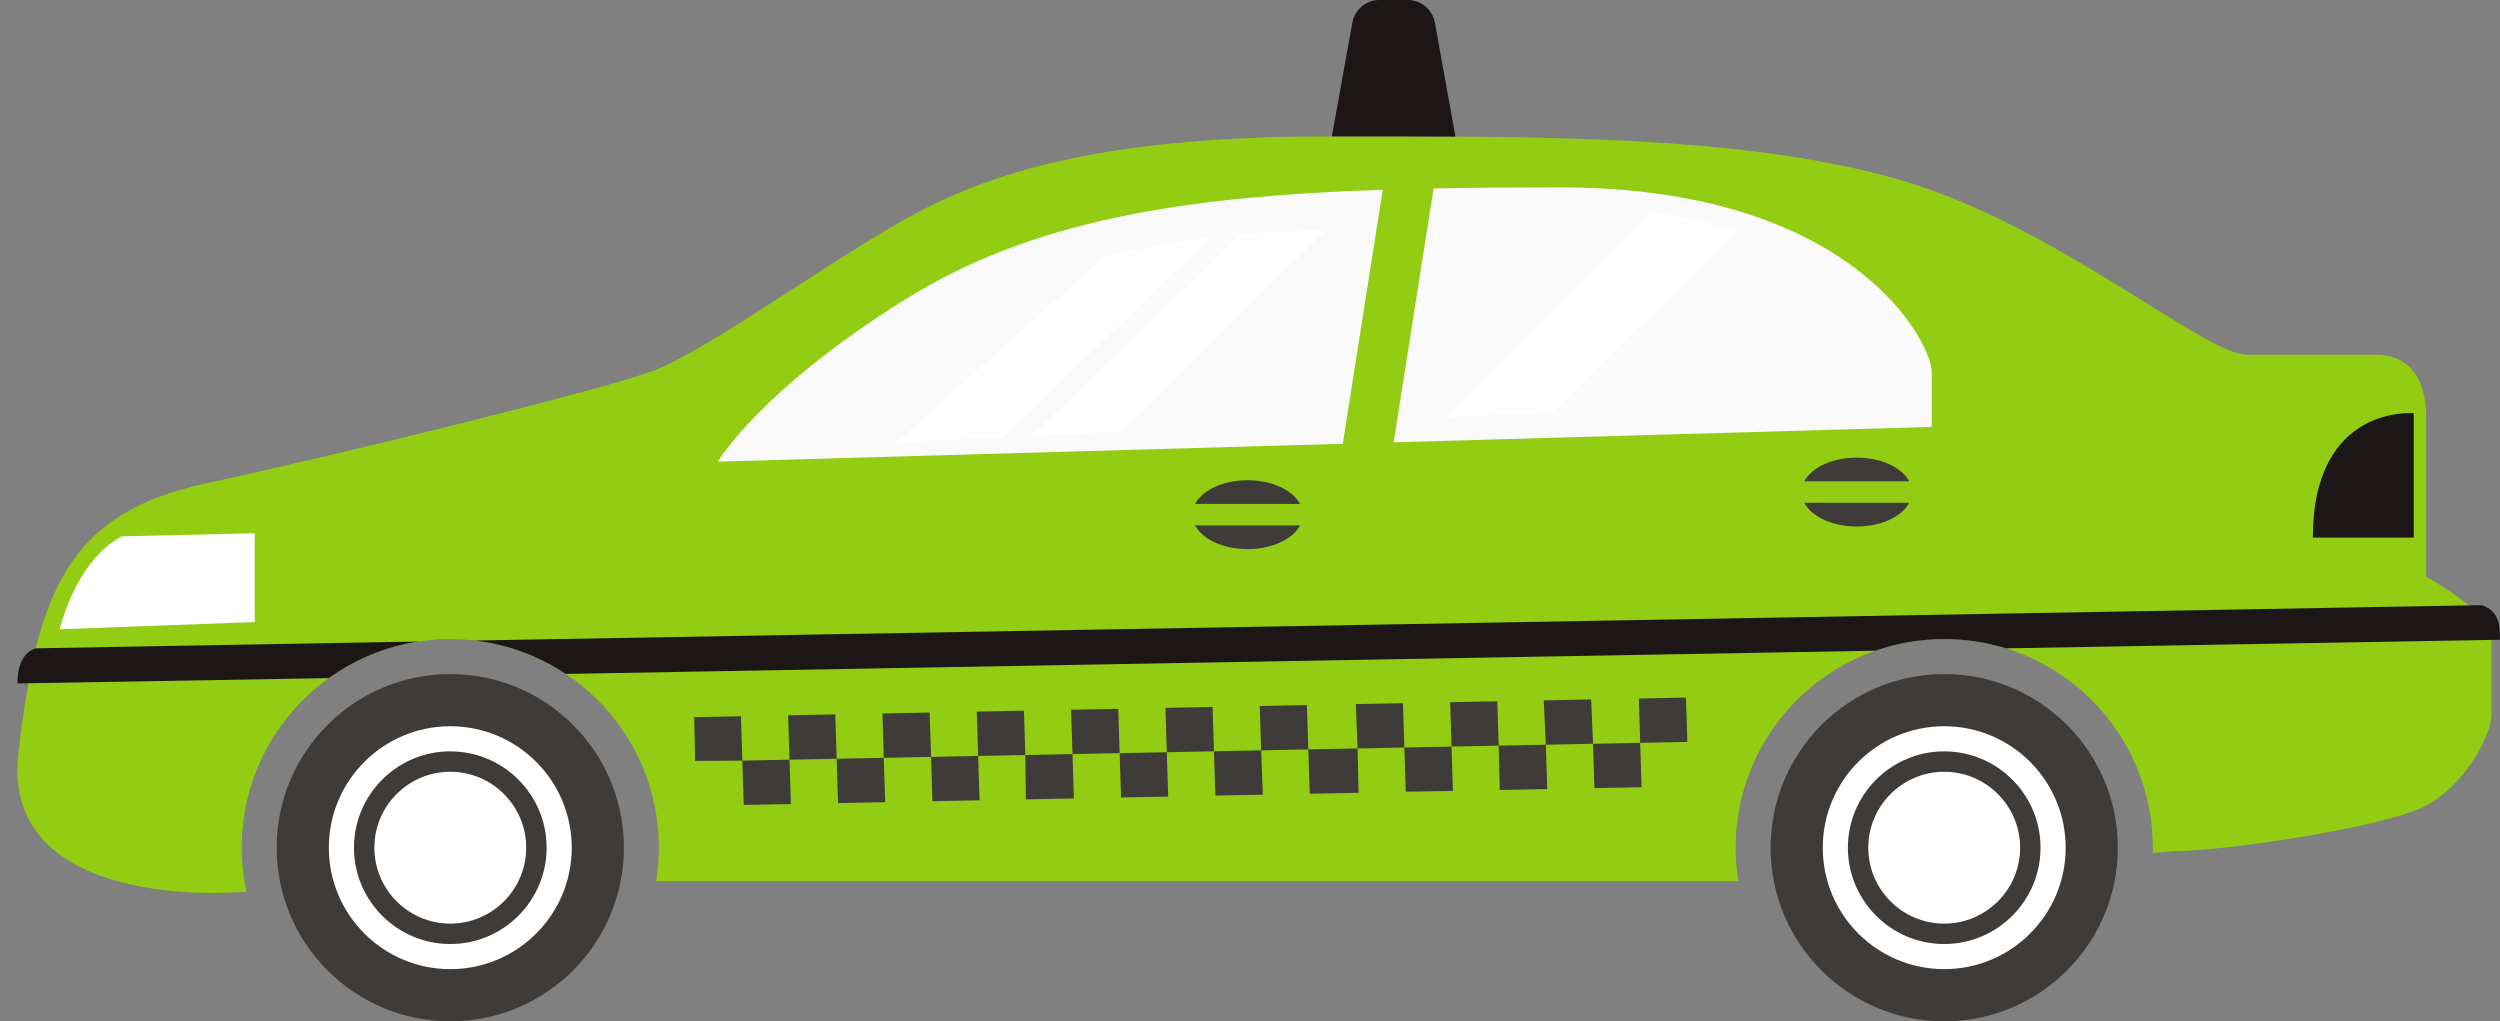 <?xml version="1.0" encoding="UTF-8" standalone="no"?><svg xmlns="http://www.w3.org/2000/svg" xmlns:xlink="http://www.w3.org/1999/xlink" fill="#000000" height="205.7" preserveAspectRatio="xMidYMid meet" version="1" viewBox="-3.5 -0.0 503.5 205.7" width="503.5" zoomAndPan="magnify"><rect x="-3.5" y="-0.0" width="503.5" height="205.7" fill="#808080" stroke="none"/><defs><clipPath id="a"><path d="M 52 92 L 424 92 L 424 205.691 L 52 205.691 Z M 52 92"/></clipPath></defs><g><g id="change1_1"><path d="M 498.285 128.711 C 498.285 134.223 498.285 140.238 498.285 143.996 C 498.285 147.758 493.398 157.531 485.504 162.039 C 477.609 166.551 444.531 171.438 434.008 171.438 C 434.008 171.438 432.566 171.559 430.055 171.77 C 430.062 171.422 430.082 171.074 430.082 170.727 C 430.082 147.52 411.27 128.711 388.066 128.711 C 364.859 128.711 346.051 147.52 346.051 170.727 C 346.051 173.008 346.238 175.246 346.59 177.434 C 345.852 177.445 345.164 177.453 344.539 177.453 C 326.883 177.453 143.734 177.453 128.66 177.453 C 129.012 175.262 129.203 173.016 129.203 170.727 C 129.203 147.52 110.395 128.711 87.188 128.711 C 63.984 128.711 45.172 147.52 45.172 170.727 C 45.172 173.785 45.508 176.77 46.133 179.645 L 43.816 179.707 C 43.816 179.707 -3.547 183.469 0.211 151.516 C 3.973 119.562 9.984 103.398 37.801 97.387 C 65.621 91.371 115.992 78.965 127.645 74.832 C 139.297 70.695 167.867 49.27 184.031 41.375 C 200.195 33.48 222.746 27.469 264.098 27.469 C 305.445 27.469 347.172 27.09 378.746 36.113 C 410.324 45.133 440.395 71.449 449.043 71.449 C 457.688 71.449 470.094 71.449 474.98 71.449 C 479.867 71.449 485.129 74.078 485.129 84.23 C 485.129 94.379 485.129 116.18 485.129 116.18 C 485.129 116.18 498.285 123.195 498.285 128.711" fill="#93cd13"/></g><g clip-path="url(#a)" id="change2_1"><path d="M 326.555 140.68 L 326.832 149.609 L 336.332 149.422 L 336.055 140.488 Z M 327.113 158.543 L 326.832 149.609 L 317.336 149.797 L 317.613 158.727 Z M 307.406 141.059 L 307.836 149.984 L 317.336 149.797 L 316.953 140.867 Z M 308.113 158.918 L 307.836 149.984 L 298.336 150.172 L 298.551 159.105 Z M 288.559 141.43 L 288.84 150.359 L 298.336 150.172 L 298.059 141.242 Z M 288.84 150.359 L 279.34 150.551 L 279.617 159.449 L 289.117 159.293 Z M 269.562 141.805 L 269.918 150.734 L 279.34 150.551 L 279.059 141.617 Z M 270.117 159.668 L 269.918 150.734 L 259.992 150.934 L 260.273 159.863 Z M 250.215 142.188 L 250.492 151.121 L 259.992 150.934 L 259.715 142 Z M 250.832 160.051 L 250.492 151.121 L 240.996 151.309 L 241.273 160.227 Z M 231.219 142.562 L 231.496 151.496 L 240.996 151.309 L 240.715 142.375 Z M 231.777 160.43 L 231.496 151.496 L 221.996 151.684 L 222.277 160.613 Z M 212.219 142.941 L 212.5 151.871 L 221.996 151.684 L 221.719 142.754 Z M 212.777 160.805 L 212.5 151.871 L 203 152.059 L 203.113 160.996 Z M 193.223 143.316 L 193.5 152.246 L 203 152.059 L 202.723 143.129 Z M 193.781 161.18 L 193.5 152.246 L 184.027 152.438 L 184.281 161.367 Z M 174.227 143.691 L 174.484 152.625 L 184.027 152.438 L 183.723 143.504 Z M 165.004 152.812 L 165.285 161.742 L 174.781 161.555 L 174.484 152.625 Z M 155.785 161.934 L 155.508 153 L 146.008 153.188 L 146.285 162.117 Z M 155.227 144.066 L 155.508 153 L 165.004 152.812 L 164.727 143.879 Z M 136.504 153.25 L 146.008 153.188 L 145.73 144.258 L 136.312 144.441 Z M 87.188 135.758 C 67.879 135.758 52.223 151.414 52.223 170.727 C 52.223 190.035 67.879 205.691 87.188 205.691 C 106.5 205.691 122.152 190.035 122.152 170.727 C 122.152 151.414 106.5 135.758 87.188 135.758 Z M 359.887 101.27 C 361.348 104.039 365.52 106.039 370.449 106.039 C 375.379 106.039 379.555 104.039 381.016 101.27 Z M 381.016 96.934 C 379.555 94.168 375.379 92.168 370.449 92.168 C 365.52 92.168 361.348 94.168 359.887 96.934 Z M 237.195 105.82 C 238.656 108.59 242.832 110.59 247.762 110.59 C 252.688 110.59 256.863 108.59 258.324 105.82 Z M 258.324 101.488 C 256.863 98.719 252.688 96.719 247.762 96.719 C 242.832 96.719 238.656 98.719 237.195 101.488 Z M 423.031 170.727 C 423.031 190.035 407.379 205.691 388.066 205.691 C 368.754 205.691 353.102 190.035 353.102 170.727 C 353.102 151.414 368.754 135.758 388.066 135.758 C 407.379 135.758 423.031 151.414 423.031 170.727" fill="#3e3b39"/></g><g id="change3_1"><path d="M 310.805 37.742 C 301.859 37.742 293.348 37.793 285.219 37.953 L 277.176 89.078 L 385.555 85.977 C 385.555 85.977 385.555 80.824 385.555 74.93 C 385.555 69.039 369.719 37.742 310.805 37.742 Z M 266.938 89.371 L 141.055 92.973 C 141.055 92.973 149.574 78.496 178.98 60.203 C 204.422 44.375 234.734 39.562 274.98 38.219 L 266.938 89.371" fill="#fafafa"/></g><g id="change4_1"><path d="M 309.309 82.996 L 287.766 84.047 L 328.969 42.773 C 328.969 42.773 338.402 43.938 346.355 46.504 Z M 263.348 46.516 L 222.453 86.867 L 204.289 87.754 L 246.512 47.152 C 251.68 46.703 257.348 46.438 263.348 46.516 Z M 198.617 88.027 L 177.074 89.078 L 218.699 51.887 C 218.699 51.887 227.211 49.395 240.25 47.805 Z M 87.188 190.125 C 76.492 190.125 67.789 181.422 67.789 170.727 C 67.789 160.027 76.492 151.324 87.188 151.324 C 97.887 151.324 106.59 160.027 106.59 170.727 C 106.59 181.422 97.887 190.125 87.188 190.125 Z M 87.188 146.266 C 73.68 146.266 62.727 157.215 62.727 170.727 C 62.727 184.234 73.68 195.184 87.188 195.184 C 100.695 195.184 111.648 184.234 111.648 170.727 C 111.648 157.215 100.695 146.266 87.188 146.266 Z M 102.48 170.727 C 102.48 179.156 95.621 186.016 87.188 186.016 C 78.758 186.016 71.898 179.156 71.898 170.727 C 71.898 162.293 78.758 155.434 87.188 155.434 C 95.621 155.434 102.48 162.293 102.48 170.727 Z M 47.812 107.398 L 47.812 125.277 L 8.531 126.73 C 8.531 126.73 11.648 113.016 21 108.023 Z M 403.355 170.727 C 403.355 179.156 396.496 186.016 388.066 186.016 C 379.633 186.016 372.773 179.156 372.773 170.727 C 372.773 162.293 379.633 155.434 388.066 155.434 C 396.496 155.434 403.355 162.293 403.355 170.727 Z M 388.066 190.125 C 377.367 190.125 368.664 181.422 368.664 170.727 C 368.664 160.027 377.367 151.324 388.066 151.324 C 398.762 151.324 407.465 160.027 407.465 170.727 C 407.465 181.422 398.762 190.125 388.066 190.125 Z M 388.066 146.266 C 374.559 146.266 363.605 157.215 363.605 170.727 C 363.605 184.234 374.559 195.184 388.066 195.184 C 401.574 195.184 412.527 184.234 412.527 170.727 C 412.527 157.215 401.574 146.266 388.066 146.266" fill="#ffffff"/></g><g id="change5_1"><path d="M 462.309 108.277 L 482.633 108.277 L 482.633 83.211 C 482.633 83.211 462.309 81.402 462.309 108.277 Z M 0 137.645 L 62.73 136.57 C 67.961 132.816 74.086 130.23 80.73 129.203 L 3.727 130.57 C 0.523 131.508 0 135.391 0 137.645 Z M 110.434 135.727 L 374.25 131.047 C 378.578 129.539 383.223 128.711 388.066 128.711 C 392.395 128.711 396.566 129.363 400.496 130.578 L 500 128.848 C 500 128.801 500 128.754 500 128.711 C 500 126.488 500 123.004 496.301 121.879 L 92.086 129.004 C 98.816 129.785 105.059 132.148 110.434 135.727 Z M 264.734 27.469 L 268.863 4.57 C 269.34 1.922 271.645 -0.004 274.332 -0.004 L 280.02 -0.004 C 282.711 -0.004 285.012 1.922 285.488 4.57 L 289.625 27.508 C 281.371 27.457 273.047 27.469 264.734 27.469" fill="#1c1716"/></g></g></svg>